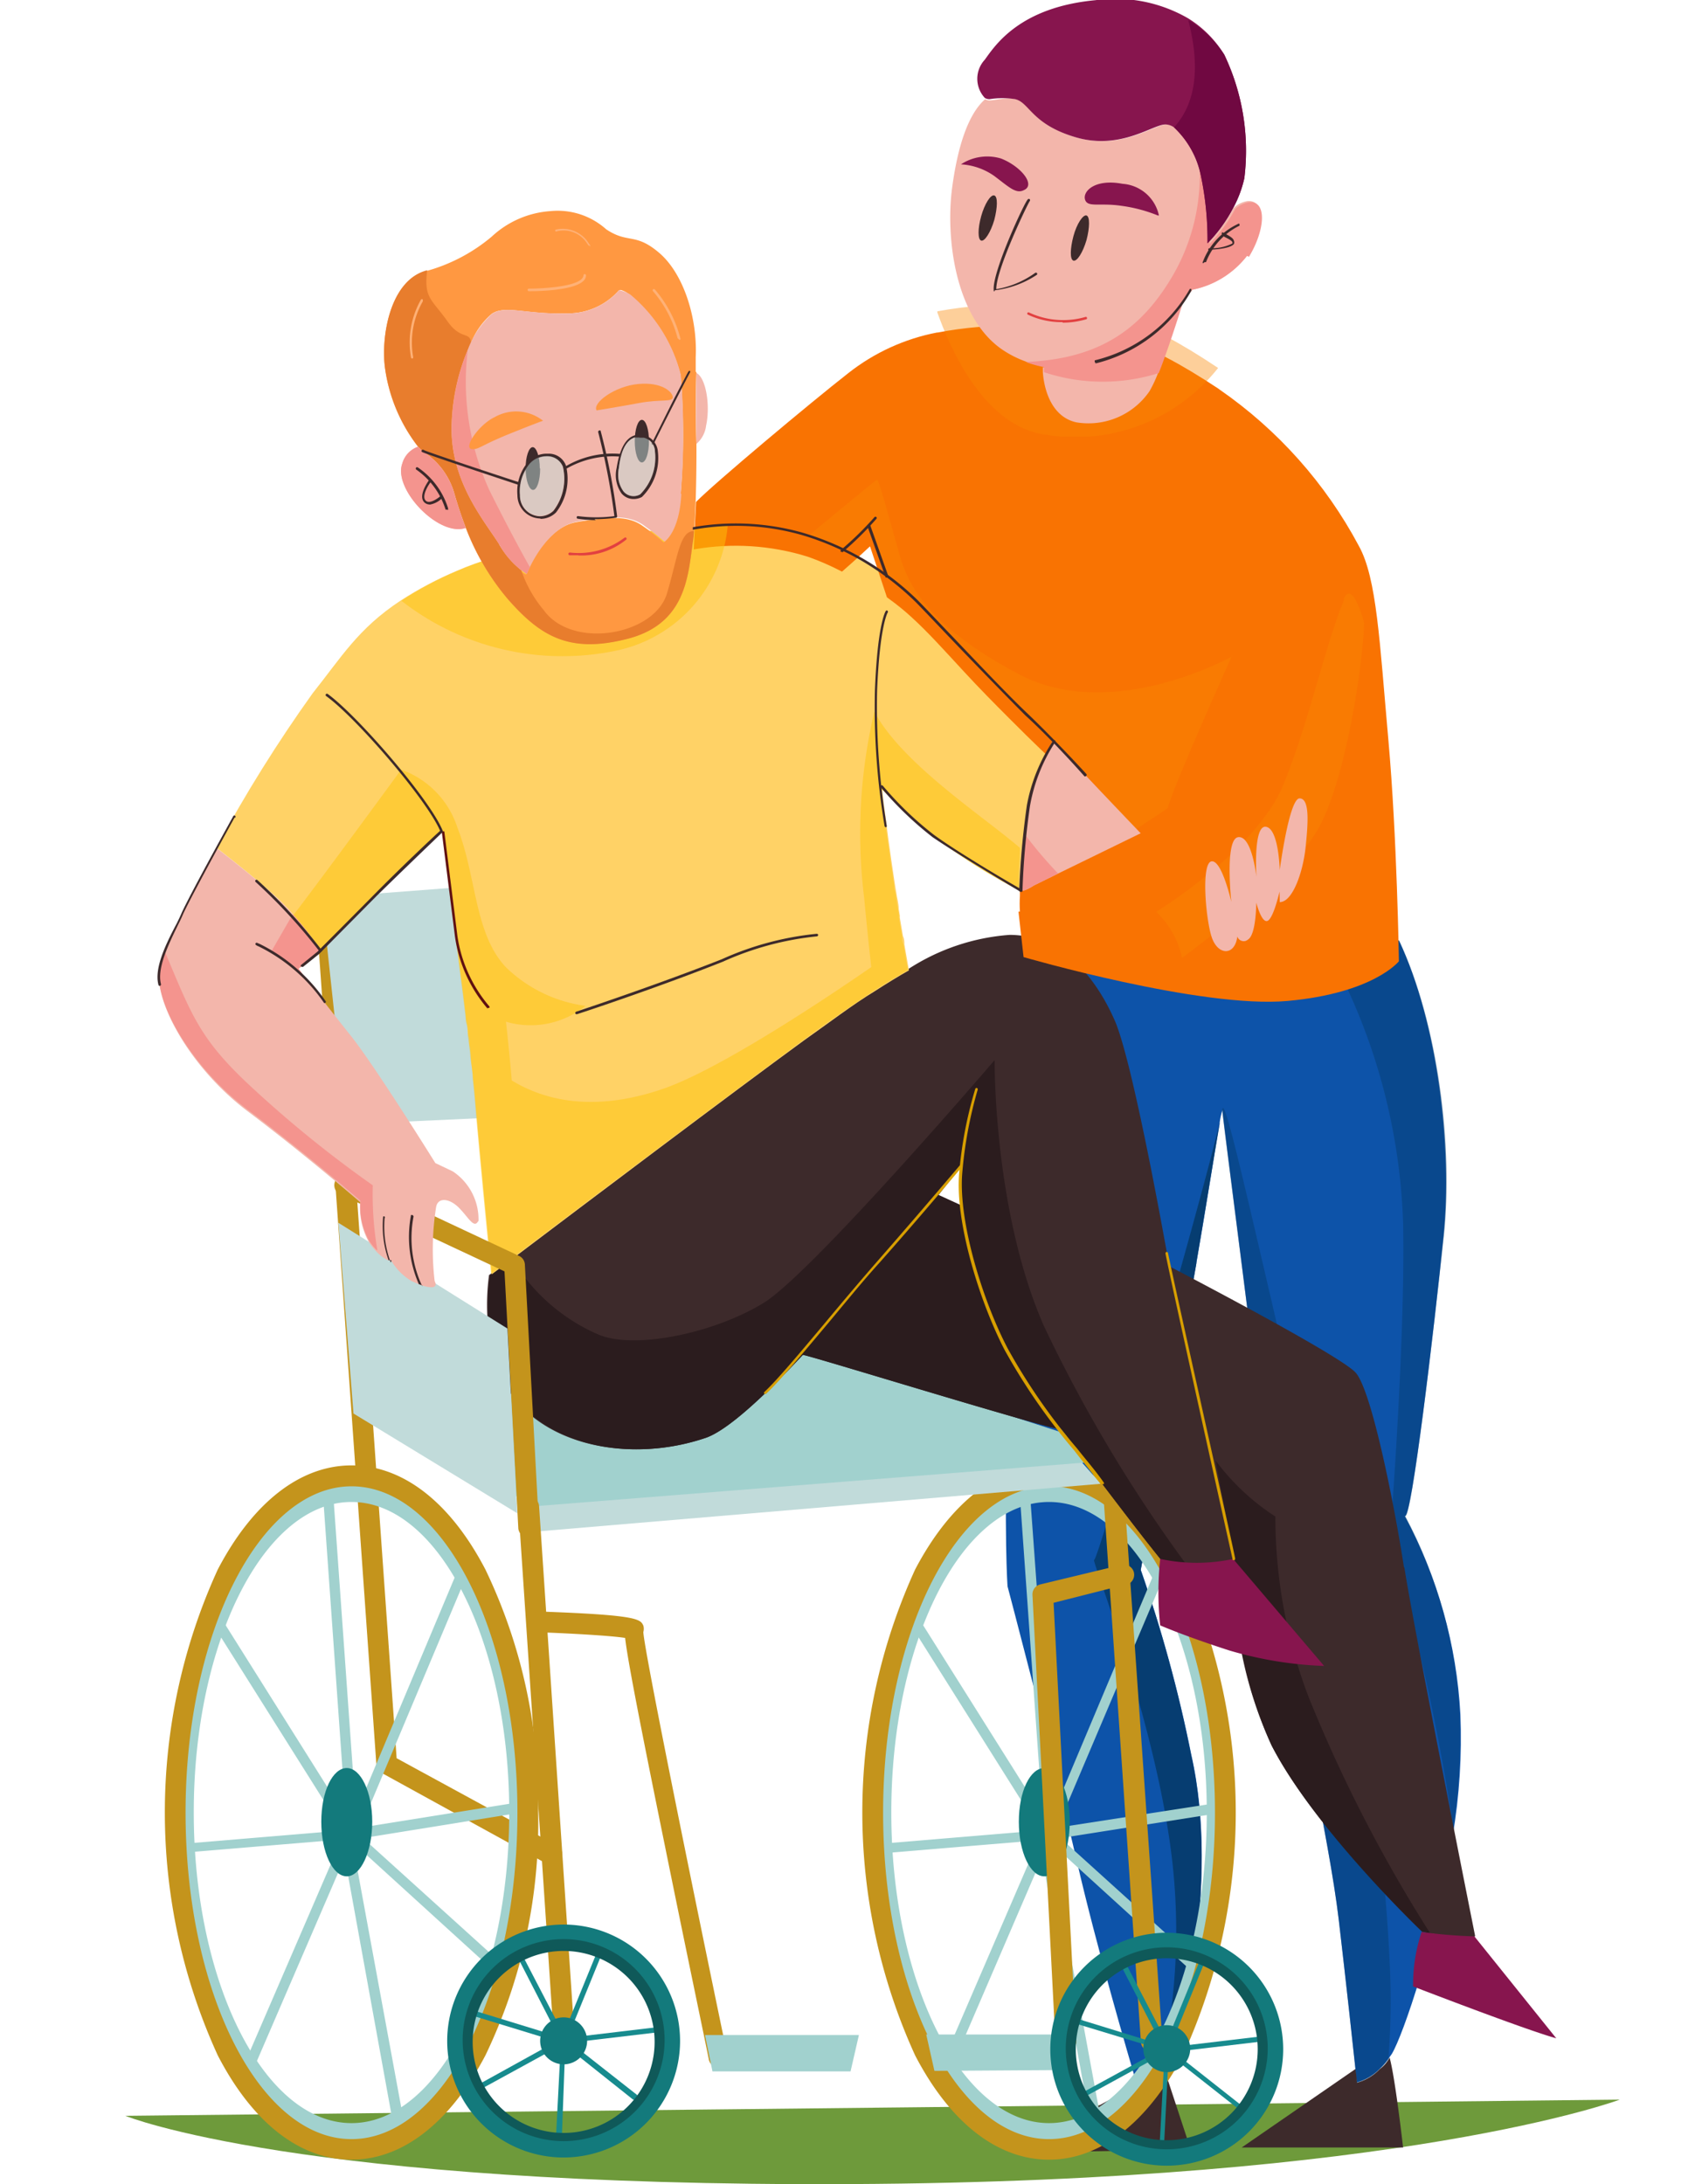 <svg xmlns="http://www.w3.org/2000/svg" xmlns:xlink="http://www.w3.org/1999/xlink" viewBox="0 0 93.55 120.01"><defs><clipPath id="clip-path" transform="translate(6.89)"><rect y="0.02" width="82.14" height="119.99" style="fill:none"/></clipPath><clipPath id="clip-path-2" transform="translate(6.89)"><path d="M48.49,77c-.21,7.47,0,10.17,0,10.17s2.52,9.53,3.82,15.15c1.07,4.64,2.77,10.45,3.32,12.33.12.39.18.62.18.62a1.27,1.27,0,0,0,.72-.08,1.16,1.16,0,0,0,.64-.63c0-.1.08-.19.11-.29.65-1.87,2.94-10.68,1.31-17.85a76.07,76.07,0,0,0-2.78-10.17s2.49-13.59,3.06-16.86c.43-2.44,1-6.07,1.28-7.64,0,0,0-.05,0-.07A3.91,3.91,0,0,1,60.3,61c0,.28,1.77,13.82,2.91,23.27s2.92,16.42,3.49,21.26c.42,3.59.76,6.75.91,8.14,0,.48.08.75.08.75a2.84,2.84,0,0,0,1.25-.74,3.57,3.57,0,0,0,.48-.55h0a.36.36,0,0,0,.07-.1h0l.12-.17c.61-1,2.47-6.42,3.35-12a32.29,32.29,0,0,0,.42-6.66A25.93,25.93,0,0,0,70.32,83.3c.36.36,1.64-10.46,2.13-15.36S72.15,56.25,70,51.67a6.67,6.67,0,0,1-3.33,1.64,16.46,16.46,0,0,1-2.79.49c-4.74.48-14.46-2.42-14.46-2.42-.26.15-.71,18.19-.93,25.66" style="fill:none"/></clipPath><linearGradient id="linear-gradient" x1="-644.58" y1="425.14" x2="-644.58" y2="425.14" gradientTransform="matrix(67.27, 0, 0, -35.36, 43359.85, 15116.36)" gradientUnits="userSpaceOnUse"><stop offset="0" stop-color="#054c90"/><stop offset="0.97" stop-color="#155ac2"/><stop offset="1" stop-color="#155ac2"/></linearGradient><clipPath id="clip-path-4" transform="translate(6.89)"><rect x="60.29" y="60.89" width="9.25" height="53.56" style="fill:none"/></clipPath><clipPath id="clip-path-5" transform="translate(6.89)"><rect x="66.67" y="51.66" width="6.75" height="49.17" style="fill:none"/></clipPath><clipPath id="clip-path-6" transform="translate(6.89)"><path d="M33.11,28.87c-.57,0-1.2.08-1.88.17h0s-8.11.19-13,2.32A19.75,19.75,0,0,0,15.13,33c-2.35,1.55-3.26,3.12-4.84,5.1A79.18,79.18,0,0,0,5,46.58s2,1.53,3.32,2.74c.33.31.65.63.95,1a18.91,18.91,0,0,1,1.5,1.94s6.61-6.78,6.66-6.59.41,3.22,1,7.85c.11.81.2,1.55.28,2.23,0,.2.05.38.08.57s0,.43.08.64,0,.31.05.46.05.45.08.66c0,.41.09.8.12,1.2.07.6.12,1.19.17,1.8.18,2.19.78,8.24.85,8.94l1.49-1.12c3.48-2.63,11.79-8.9,15.63-11.7,1.42-1,2.72-2,3.94-2.74.65-.42,1.27-.8,1.87-1.14-.06-.35-.15-.83-.25-1.42,0-.15,0-.3-.08-.47l-.17-1s0-.08,0-.12l-.06-.36c0-.3-.1-.61-.14-.93l-.06-.35c-.12-.8-.25-1.66-.37-2.56l-.15-1.16c-.07-.52-.14-1-.19-1.58l2.65,2.42a30.31,30.31,0,0,0,4.93,3.15l.08,0a6.18,6.18,0,0,1,0-.86c0-.4,0-.92.06-1.5a13.24,13.24,0,0,1,.43-2.49h0A11.49,11.49,0,0,1,51,40.68s-2.78-2.58-4.92-4.9a28.42,28.42,0,0,0-4.23-4.12,12.75,12.75,0,0,0-1.5-.91l-1-.5a11.26,11.26,0,0,0-5.59-1.39h-.69" style="fill:none"/></clipPath><linearGradient id="linear-gradient-2" x1="-643.17" y1="431.94" x2="-643.16" y2="431.94" gradientTransform="matrix(53.15, 0, 0, -56.33, 34181.04, 24380.44)" gradientUnits="userSpaceOnUse"><stop offset="0" stop-color="#fec30a"/><stop offset="1" stop-color="#ffd266"/></linearGradient><clipPath id="clip-path-8" transform="translate(6.89)"><rect x="9.24" y="39.07" width="39.99" height="30.92" style="fill:none"/></clipPath><clipPath id="clip-path-9" transform="translate(6.89)"><path d="M44.62,18.27a11.33,11.33,0,0,0-4.88,2.23c-2.05,1.6-7.4,6.08-8.37,7.08l-.13,2.61a13.32,13.32,0,0,1,6.27.4,14.26,14.26,0,0,1,1.88.82c.66-.57,1.54-1.39,1.54-1.39l.93,2.8.12.09a13.31,13.31,0,0,1,1.23,1c.91.83,1.8,1.82,2.89,3,.8.87,1.69,1.77,2.49,2.57h0C49.92,40.82,51,41.83,51,41.83a11.49,11.49,0,0,0-1.34,3.4h0a14.87,14.87,0,0,0-.49,4,6.18,6.18,0,0,0,0,.86l-.08,0,.28,2.5S59.14,55.43,63.88,55,70,52.82,70,52.82,69.9,46,69.42,40.64,68.79,31.78,67.8,30a24.39,24.39,0,0,0-7.65-8.59l-.08-.06C55.9,18.6,53.76,18,49.63,17.9H49a21.09,21.09,0,0,0-4.34.37" style="fill:none"/></clipPath><linearGradient id="linear-gradient-3" x1="-634.24" y1="432.84" x2="-634.24" y2="432.84" gradientTransform="matrix(52.61, 0, 0, -52.2, 33369.6, 22631.3)" gradientUnits="userSpaceOnUse"><stop offset="0" stop-color="#f95f02"/><stop offset="0.98" stop-color="#f98802"/><stop offset="1" stop-color="#f98802"/></linearGradient><clipPath id="clip-path-10" transform="translate(6.89)"><rect x="37.51" y="26.33" width="23.33" height="19.27" style="fill:none"/></clipPath><clipPath id="clip-path-11" transform="translate(6.89)"><path d="M60.84,36s-3.16,7-3.56,8.42L55.49,45.6a85.92,85.92,0,0,0-6.9-7.25h0c-.8-.8-1.7-1.7-2.49-2.57-1.09-1.19-2-2.18-2.89-3a15.12,15.12,0,0,0-1.23-1l-.12-.08-.93-2.81s-.88.82-1.54,1.39a14.13,14.13,0,0,0-1.87-.82c1.23-1,3.71-3.09,3.8-3.1s.61,1.91,1.25,4.19C43,32,44,34.36,49.14,37.06s11.71-1,11.71-1" style="fill:none"/></clipPath><linearGradient id="linear-gradient-4" x1="-615.13" y1="427.76" x2="-615.11" y2="427.76" gradientTransform="matrix(23.33, 0, 0, -19.27, 14358.58, 8280.17)" xlink:href="#linear-gradient-3"/><clipPath id="clip-path-12" transform="translate(6.89)"><rect x="44.62" y="16.74" width="15.44" height="7.25" style="fill:none"/></clipPath><clipPath id="clip-path-13" transform="translate(6.89)"><path d="M60.07,20.21a10,10,0,0,1-9.46,3.68c-3.39-.43-5.28-4.73-6-6.78a23.31,23.31,0,0,1,5-.37c4.14.08,6.28.7,10.44,3.47" style="fill:none"/></clipPath><linearGradient id="linear-gradient-5" x1="-602.38" y1="402.69" x2="-602.35" y2="402.69" gradientTransform="matrix(15.44, 0, 0, -7.72, 9308.2, 3130.15)" xlink:href="#linear-gradient-3"/><clipPath id="clip-path-14" transform="translate(6.89)"><rect x="56.7" y="32.61" width="11.43" height="20.02" style="fill:none"/></clipPath><clipPath id="clip-path-15" transform="translate(6.89)"><path d="M67,32.93c-1.07,2.55-1.87,6.54-3.34,10.17s-7,7-7,7a4.9,4.9,0,0,1,1.42,2.53s6-4.33,7.53-7.17,2.42-9.1,2.48-11.24c0,0-.64-2.46-1.14-1.28" style="fill:none"/></clipPath><linearGradient id="linear-gradient-6" x1="-589.87" y1="429.05" x2="-589.83" y2="429.05" gradientTransform="matrix(11.43, 0, 0, -20.88, 6747.94, 8999.85)" xlink:href="#linear-gradient-3"/><clipPath id="clip-path-16" transform="translate(6.89)"><rect x="15.13" y="28.87" width="17.99" height="7.22" style="fill:none"/></clipPath><clipPath id="clip-path-17" transform="translate(6.89)"><rect x="21.69" y="25.06" width="2.49" height="3.29" style="fill:none"/></clipPath><clipPath id="clip-path-18" transform="translate(6.89)"><rect x="27.1" y="24.04" width="2.03" height="3.24" style="fill:none"/></clipPath></defs><g id="Layer_2" data-name="Layer 2"><g id="Group_4793" data-name="Group 4793"><rect x="6.89" y="0.02" width="82.14" height="119.99" style="fill:none"/><g id="Group_4746" data-name="Group 4746"><g style="clip-path:url(#clip-path)"><g id="Group_4745" data-name="Group 4745"><path id="Path_7626" data-name="Path 7626" d="M0,116.26s9.52,3.9,39.85,3.75,42.29-4.64,42.29-4.64Z" transform="translate(6.89)" style="fill:#6e9a3b"/></g></g></g><g id="Group_4748" data-name="Group 4748"><g style="clip-path:url(#clip-path-2)"><g id="Group_4747" data-name="Group 4747"><rect id="Rectangle_3628" data-name="Rectangle 3628" x="27.26" y="65.7" width="67.27" height="35.36" transform="translate(-24.43 129.81) rotate(-80.59)" style="fill:url(#linear-gradient)"/></g></g></g><g id="Group_4756" data-name="Group 4756"><g style="clip-path:url(#clip-path)"><g id="Group_4755" data-name="Group 4755"><path id="Path_7628" data-name="Path 7628" d="M58.87,69.42c-.57,3.27-3.06,16.86-3.06,16.86a74.56,74.56,0,0,1,2.77,10.17c1.63,7.17-.66,16-1.31,17.85a2,2,0,0,1-.11.29,1.16,1.16,0,0,1-.64.63,34.08,34.08,0,0,0,1.07-12.51c-.78-7.75-4.55-17.1-4.34-17s5.89-19.68,6.89-24c-.26,1.57-.85,5.2-1.27,7.64" transform="translate(6.89)" style="fill:#063d71"/><g id="Group_4751" data-name="Group 4751" style="opacity:0.5"><g id="Group_4750" data-name="Group 4750"><g style="clip-path:url(#clip-path-4)"><g id="Group_4749" data-name="Group 4749"><path id="Path_7629" data-name="Path 7629" d="M69.42,113.16h0a3.5,3.5,0,0,1-.48.54,2.8,2.8,0,0,1-1.25.74s0-.27-.08-.75c-.15-1.39-.49-4.55-.91-8.14-.57-4.84-2.35-11.81-3.49-21.26s-2.92-23-2.92-23.27c.08-1.28,1.76,6.55,4.69,18.92s4.18,20.71,4.51,27.82a40.56,40.56,0,0,1-.07,5.4" transform="translate(6.89)" style="fill:#063d71"/></g></g></g></g><path id="Path_7630" data-name="Path 7630" d="M69.49,113.06a1.88,1.88,0,0,1-.55.64,2.66,2.66,0,0,1-1.25.74s0-.27-.08-.75h0L61.36,118l8.87,0s-.42-3.73-.73-4.9Z" transform="translate(6.89)" style="fill:#3d2a2b"/><path id="Path_7631" data-name="Path 7631" d="M55.81,115.23s-.06-.23-.18-.62c-.07-.07-6.86,3.67-6.86,3.67l9.79-.16-1.28-3.89h0c-.05.13-.09.22-.12.28a1.19,1.19,0,0,1-1.35.71" transform="translate(6.89)" style="fill:#3d2a2b"/><g id="Group_4754" data-name="Group 4754" style="opacity:0.5"><g id="Group_4753" data-name="Group 4753"><g style="clip-path:url(#clip-path-5)"><g id="Group_4752" data-name="Group 4752"><path id="Path_7632" data-name="Path 7632" d="M73,100.83c0-.42-.09-.84-.14-1.27A116.72,116.72,0,0,0,69.5,84.65s.87-11,.73-17.47A33.24,33.24,0,0,0,66.67,53.3,6.64,6.64,0,0,0,70,51.66c2.16,4.58,3,11.36,2.47,16.27s-1.78,15.71-2.13,15.36a25.92,25.92,0,0,1,3,10.88,32.29,32.29,0,0,1-.42,6.66" transform="translate(6.89)" style="fill:#063d71"/></g></g></g></g><path id="Path_7633" data-name="Path 7633" d="M50.77,101.11h-.05a.28.28,0,0,1-.23-.26l-1.4-19.74a.27.27,0,0,1,.26-.3.28.28,0,0,1,.3.26h0L51,99.62l5.92-14.06a.27.27,0,0,1,.37-.14.28.28,0,0,1,.15.36L51,100.94a.29.29,0,0,1-.27.18" transform="translate(6.89)" style="fill:#a1d1ce"/><path id="Path_7634" data-name="Path 7634" d="M59.26,108.8a.34.34,0,0,1-.19-.07L50.58,101a.29.29,0,0,1,0-.4.27.27,0,0,1,.17-.1L60,99.07a.28.28,0,0,1,.31.26.27.27,0,0,1-.22.3L51.4,101l8.06,7.29a.3.3,0,0,1,0,.41.28.28,0,0,1-.22.09" transform="translate(6.89)" style="fill:#a1d1ce"/><path id="Path_7635" data-name="Path 7635" d="M53.46,117.66a.29.29,0,0,1-.28-.24l-2.79-15.36L45.1,114.34a.29.29,0,0,1-.37.15.28.28,0,0,1-.15-.37h0L50.24,101a.28.28,0,0,1,.3-.16.27.27,0,0,1,.24.23l3,16.28a.28.28,0,0,1-.23.33h0" transform="translate(6.89)" style="fill:#a1d1ce"/><path id="Path_7636" data-name="Path 7636" d="M41.08,101.92a.28.28,0,0,1-.3-.27.3.3,0,0,1,.27-.3l9.23-.77L42.77,88.65a.29.29,0,0,1,.09-.39h0a.27.27,0,0,1,.39.09L51,100.67a.3.3,0,0,1-.09.4l-.13,0-9.69.81h0" transform="translate(6.89)" style="fill:#a1d1ce"/><path id="Path_7637" data-name="Path 7637" d="M50.77,117.8c-2.69,0-5.19-2-7-5.48a30.66,30.66,0,0,1,0-25.46c1.85-3.53,4.35-5.47,7-5.47s5.19,1.94,7,5.47a30.66,30.66,0,0,1,0,25.46c-1.85,3.53-4.35,5.48-7,5.48m0-35.27c-4.78,0-8.67,7.65-8.67,17.06s3.89,17.07,8.67,17.07,8.67-7.66,8.67-17.07-3.89-17.06-8.67-17.06" transform="translate(6.89)" style="fill:#a1d1ce"/><path id="Path_7638" data-name="Path 7638" d="M50.77,118.67c-2.81,0-5.42-2-7.36-5.73a32.15,32.15,0,0,1,0-26.7c1.94-3.69,4.55-5.72,7.36-5.72s5.42,2,7.36,5.72a32.15,32.15,0,0,1,0,26.7c-1.94,3.69-4.55,5.73-7.36,5.73m0-37c-5,0-9.12,8-9.12,17.93s4.09,17.94,9.12,17.94,9.12-8,9.12-17.94S55.8,81.66,50.77,81.66" transform="translate(6.89)" style="fill:#c4941c"/><path id="Path_7639" data-name="Path 7639" d="M51.91,100.1c0,1.63-.63,3-1.4,3s-1.4-1.32-1.4-3,.63-2.95,1.4-2.95,1.4,1.32,1.4,2.95" transform="translate(6.89)" style="fill:#137a7c"/><path id="Path_7640" data-name="Path 7640" d="M23.45,102.49a.5.5,0,0,1-.27-.07l-9.09-5A.54.54,0,0,1,13.8,97L10.44,49.46a.57.57,0,1,1,1.13-.09h0l3.34,47.24,8.81,4.8a.57.57,0,0,1,.23.78.57.57,0,0,1-.5.29" transform="translate(6.89)" style="fill:#c4941c"/><path id="Path_7641" data-name="Path 7641" d="M10.8,49.33l1.34,12.45,28-1.29-.28-13.38Z" transform="translate(6.89)" style="fill:#c1dbda"/><path id="Path_7642" data-name="Path 7642" d="M56.39,112.74a.57.57,0,0,1-.57-.53L53.72,81.6a.57.57,0,0,1,1.14-.08L57,112.13a.58.58,0,0,1-.53.61h0" transform="translate(6.89)" style="fill:#c4941c"/><path id="Path_7643" data-name="Path 7643" d="M21.67,82.67l.5,1.52,31.45-2.66L52.5,80.27Z" transform="translate(6.89)" style="fill:#c1dbda"/><path id="Path_7644" data-name="Path 7644" d="M22.17,82.79l33.65-2.67-19.4-6.29L12.85,75Z" transform="translate(6.89)" style="fill:#a1d1ce"/><path id="Path_7646" data-name="Path 7646" d="M70.28,86.13c-.48-3.17-1.76-9.72-2.66-10.71s-10.24-5.84-10.24-5.84-1.94-11.1-3-13.51-2.94-4.7-5.78-4.7A11.78,11.78,0,0,0,43,53.27a63.13,63.13,0,0,0-5.81,3.88c-4,2.92-12.82,9.58-16,12l-1.1.84-.1.07c-.14,1-.52,4.93,1.85,7.3S28.41,80.2,31.92,79c1.19-.42,3.2-2.28,5.31-4.55.08-.07,12.76,3.86,14.25,4.11,1.32,1.81,2.68,3.59,3.7,4.92s1.73,2.2,1.73,2.2a4.6,4.6,0,0,0,1.46.36,5.32,5.32,0,0,0,2.5-.33l.07,0A22.62,22.62,0,0,0,63,95.9c2.37,4.6,8.3,10.24,8.3,10.24l.33.07c.72.15,2.38.46,2.56.17,0,0-3.41-17.09-3.89-20.26M45.88,66.2l-1.2-.55c.78-1,1.25-1.6,1.25-1.6a15.44,15.44,0,0,0,0,2.15" transform="translate(6.89)" style="fill:#3d2a2b"/><path id="Path_7647" data-name="Path 7647" d="M50.44,72.75c-2.74-6.33-2.66-14.5-2.66-14.5s-10,11.67-12.68,13.33S28,74.18,26,73.33a10.3,10.3,0,0,1-4.75-4.17c-.56.41-.94.71-1.1.83l-.09.07c-.15,1-.53,4.93,1.85,7.3S28.41,80.2,31.92,79c1.19-.42,3.2-2.28,5.32-4.55.07-.07,12.75,3.86,14.24,4.11,1.32,1.81,2.68,3.59,3.7,4.92s1.73,2.21,1.73,2.21a5,5,0,0,0,1.47.36,79.86,79.86,0,0,1-7.93-13.27m-4.56-6.56-1.2-.55,1.25-1.59a15.3,15.3,0,0,0,0,2.14" transform="translate(6.89)" style="fill:#2b1c1e"/><path id="Path_7648" data-name="Path 7648" d="M71.6,106.21l-.33-.07S65.35,100.5,63,95.9a22.58,22.58,0,0,1-2-10.24l-.07,0h0l-1-5.4a12.62,12.62,0,0,0,3.28,3.07,27.87,27.87,0,0,0,1.82,9.9,79.93,79.93,0,0,0,6.69,13" transform="translate(6.89)" style="fill:#2b1c1e"/></g></g></g><g id="Group_4758" data-name="Group 4758"><g style="clip-path:url(#clip-path-6)"><g id="Group_4757" data-name="Group 4757"><rect id="Rectangle_3632" data-name="Rectangle 3632" x="1.43" y="21.26" width="53.15" height="56.33" transform="translate(-20.69 61.13) rotate(-72.37)" style="fill:url(#linear-gradient-2)"/></g></g></g><g id="Group_4763" data-name="Group 4763"><g style="clip-path:url(#clip-path)"><g id="Group_4762" data-name="Group 4762"><g id="Group_4761" data-name="Group 4761" style="opacity:0.5"><g id="Group_4760" data-name="Group 4760"><g style="clip-path:url(#clip-path-8)"><g id="Group_4759" data-name="Group 4759"><path id="Path_7650" data-name="Path 7650" d="M49.2,48.92l-.07,0a28.85,28.85,0,0,1-4.93-3.15l-2.66-2.42c.06.53.13,1.06.19,1.58s.11.78.16,1.17c.12.89.25,1.75.37,2.56,0,.11,0,.23.05.34.06.32.1.64.15.94l.06.35s0,.09,0,.13c.06.36.11.7.17,1,0,.16,0,.32.08.47.1.58.18,1.06.25,1.41-.6.34-1.23.72-1.88,1.14q-1.81,1.19-3.93,2.74C33.38,60,25.08,66.23,21.6,68.86L20.1,70c-.07-.71-.66-6.76-.84-8.95-.05-.61-.1-1.2-.17-1.79,0-.4-.08-.79-.13-1.2,0-.22-.05-.44-.07-.67l-.06-.46c0-.2,0-.42-.07-.64s-.05-.37-.08-.57c-.08-.68-.17-1.42-.28-2.23-.59-4.62-.94-7.66-1-7.85s-6.67,6.59-6.67,6.59a17.33,17.33,0,0,0-1.5-1.94c1.59-2.06,5.93-8,5.93-8a5,5,0,0,1,3.09,3.18c1.06,2.7.92,5.81,2.66,7.67a7.75,7.75,0,0,0,4.38,2.13,4.79,4.79,0,0,1-4.37.87s.16,1.37.32,3.23c2.26,1.37,5.12,1.6,8.48.4,3-1.09,8.39-4.63,11.28-6.63-.13-1.14-.26-2.4-.39-3.79a29,29,0,0,1,.56-10.25c1.49,2.85,6.07,5.81,8,7.49,0,.58-.06,1.1-.06,1.5s0,.57,0,.86" transform="translate(6.89)" style="fill:#fec30a"/></g></g></g></g></g></g></g><g style="clip-path:url(#clip-path-9)"><g id="Group_4764" data-name="Group 4764"><rect id="Rectangle_3635" data-name="Rectangle 3635" x="24.31" y="10.56" width="52.61" height="52.2" transform="translate(-4.78 31.59) rotate(-31.26)" style="fill:url(#linear-gradient-3)"/></g></g><rect x="6.89" y="0.02" width="82.14" height="119.99" style="fill:none"/><g id="Group_4770" data-name="Group 4770" style="opacity:0.4"><g id="Group_4769" data-name="Group 4769"><g style="clip-path:url(#clip-path-10)"><g id="Group_4768" data-name="Group 4768"><g id="Group_4767" data-name="Group 4767"><g style="clip-path:url(#clip-path-11)"><g id="Group_4766" data-name="Group 4766"><rect id="Rectangle_3636" data-name="Rectangle 3636" x="44.41" y="26.33" width="23.33" height="19.27" style="fill:url(#linear-gradient-4)"/></g></g></g></g></g></g></g><g id="Group_4775" data-name="Group 4775" style="opacity:0.4"><g id="Group_4774" data-name="Group 4774"><g style="clip-path:url(#clip-path-12)"><g id="Group_4773" data-name="Group 4773"><g id="Group_4772" data-name="Group 4772"><g style="clip-path:url(#clip-path-13)"><g id="Group_4771" data-name="Group 4771"><rect id="Rectangle_3638" data-name="Rectangle 3638" x="51.52" y="16.71" width="15.44" height="7.72" style="fill:url(#linear-gradient-5)"/></g></g></g></g></g></g></g><g id="Group_4780" data-name="Group 4780" style="opacity:0.4"><g id="Group_4779" data-name="Group 4779"><g style="clip-path:url(#clip-path-14)"><g id="Group_4778" data-name="Group 4778"><g id="Group_4777" data-name="Group 4777"><g style="clip-path:url(#clip-path-15)"><g id="Group_4776" data-name="Group 4776"><rect id="Rectangle_3640" data-name="Rectangle 3640" x="63.59" y="31.75" width="11.43" height="20.88" style="fill:url(#linear-gradient-6)"/></g></g></g></g></g></g></g><g id="Group_4783" data-name="Group 4783" style="opacity:0.5"><g id="Group_4782" data-name="Group 4782"><g style="clip-path:url(#clip-path-16)"><g id="Group_4781" data-name="Group 4781"><path id="Path_7655" data-name="Path 7655" d="M33.11,28.87a7.74,7.74,0,0,1-5.94,6.84,14.4,14.4,0,0,1-12-2.7,19.37,19.37,0,0,1,3.08-1.64c4.89-2.14,13-2.33,13-2.33h0c.67-.09,1.29-.14,1.87-.17" transform="translate(6.89)" style="fill:#fec30a"/></g></g></g></g><path id="Path_7659" data-name="Path 7659" d="M55.82,45.78,51.27,48l-1.34.66s-.58.39-.72.25,0-.33,0-.86a17.22,17.22,0,0,1,.18-2.27q.06-.45.15-1c.05-.27.1-.52.16-.76A14.25,14.25,0,0,1,51,40.67c.72.85,4.8,5.11,4.8,5.11" transform="translate(6.89)" style="fill:#f3b6ab"/><path id="Path_7660" data-name="Path 7660" d="M51.27,48l-1.34.66s-.58.39-.72.25,0-.33,0-.85a17.37,17.37,0,0,1,.18-2.28A23.77,23.77,0,0,0,51.27,48" transform="translate(6.89)" style="fill:#f4948e"/><path id="Path_7661" data-name="Path 7661" d="M58.13,16.5c-.35,1.12-.9,2.82-1.37,4a6.91,6.91,0,0,1-.47,1,4.07,4.07,0,0,1-4,1.71c-1.31-.27-1.78-1.67-1.86-2.75,0-.1,0-.19,0-.28a6,6,0,0,0,.74.11,8,8,0,0,0,4-.64,1.78,1.78,0,0,0,.38-.28,33,33,0,0,0,2.6-2.82" transform="translate(6.89)" style="fill:#f3b6ab"/><path id="Path_7662" data-name="Path 7662" d="M31.35,20.44q0-.42,0-.81c.1-2.17-.67-4.59-2-5.73s-1.71-.49-2.92-1.3a4,4,0,0,0-3.06-1A5.25,5.25,0,0,0,20.14,13a9.5,9.5,0,0,1-3.55,1.88h0c-2.07.52-2.56,3.71-2.31,5.41a9,9,0,0,0,1.82,4.27,2.34,2.34,0,0,0,.32.31,4,4,0,0,1,1.67,2.28c.13.43.33,1.1.63,1.88A13.43,13.43,0,0,0,21,32.89c1.85,2.14,3.45,3,6.62,2.2s3.3-3.41,3.55-5.15c0-.22.06-.48.09-.75.15-1.9.13-4.82.13-4.82s-.08-2,0-3.93m-10.8,9.47c-.84-1.32-2.76-3.53-2.61-6.69A11.31,11.31,0,0,1,19,18.84h0a4.09,4.09,0,0,1,1.17-1.62h0l.16-.08c.76-.31,1.88.15,4,.08a3.72,3.72,0,0,0,2.8-1.27.22.22,0,0,1,.16,0,1.48,1.48,0,0,1,.44.25,8.41,8.41,0,0,1,2.79,4.42,39.67,39.67,0,0,1,0,6.54c-.11,2.1-.93,2.64-.93,2.64a11.45,11.45,0,0,0-1.17-.91c-.78-.56-1.85-.51-3.63-.2s-2.77,2.88-2.77,2.88a1.37,1.37,0,0,1-.29-.2,5.58,5.58,0,0,1-1.22-1.43" transform="translate(6.89)" style="fill:#ff9841"/><path id="Path_7663" data-name="Path 7663" d="M31.25,29.19c0,.28-.05.53-.08.75-.25,1.74-.39,4.34-3.56,5.16S22.84,35,21,32.89A13.4,13.4,0,0,1,18.72,29a18.6,18.6,0,0,1-.63-1.88,4,4,0,0,0-1.68-2.28,3,3,0,0,1-.32-.3,9.12,9.12,0,0,1-1.81-4.28c-.25-1.7.24-4.89,2.31-5.41h0c-.19,1.55.23,1.55,1.14,2.84.72,1,1.21.51,1.27,1.14h0a11.29,11.29,0,0,0-1.07,4.38c-.14,3.16,1.78,5.37,2.61,6.69a5.78,5.78,0,0,0,1.22,1.43A6.76,6.76,0,0,0,23,33.53c1.56,2.17,6.07,1.39,6.77-.92.6-2,.7-3.5,1.52-3.42" transform="translate(6.89)" style="fill:#e87d2d"/><path id="Path_7664" data-name="Path 7664" d="M61.65,14.06a5.05,5.05,0,0,1-3,1.86l-.48.58a17.37,17.37,0,0,1-2.6,2.82,3.37,3.37,0,0,1-.38.28,7.16,7.16,0,0,1-4,.64,6.29,6.29,0,0,1-.74-.11,6.06,6.06,0,0,1-1-.28,5.72,5.72,0,0,1-1.16-.58c-2.7-1.75-3.22-6.26-2.84-9,.3-2.21.87-4,1.81-4.82.28.2.89-.15,1.68,0s.89,1.39,3.34,2.1,4.22-.68,4.91-.71,1.32,1,1.76,2.19a6.36,6.36,0,0,1,.19.62,16.36,16.36,0,0,1,.36,3.7,8.56,8.56,0,0,0,1.41-1.92,1.45,1.45,0,0,1,.76-.38c1-.1.9,1.51,0,3" transform="translate(6.89)" style="fill:#f3b6ab"/><path id="Path_7665" data-name="Path 7665" d="M61.65,14.06a5.05,5.05,0,0,1-3,1.86l-.48.58c-.35,1.11-.9,2.82-1.37,4a10.23,10.23,0,0,1-6.31-.05c0-.1,0-.19,0-.28a6.06,6.06,0,0,1-1-.28c3.78-.16,6.18-1.57,8-4.61a10.94,10.94,0,0,0,1.55-6.19,6.36,6.36,0,0,1,.19.62,16.47,16.47,0,0,1,.36,3.7,8.56,8.56,0,0,0,1.41-1.92,1.45,1.45,0,0,1,.76-.38c1-.1.9,1.52,0,3" transform="translate(6.89)" style="fill:#f4948e"/><path id="Path_7666" data-name="Path 7666" d="M18.71,29c-1.47.52-4-2.12-3.49-3.53a1.37,1.37,0,0,1,.87-.93,2.27,2.27,0,0,0,.32.3,4,4,0,0,1,1.67,2.28c.13.43.33,1.1.63,1.88" transform="translate(6.89)" style="fill:#f3b6ab"/><path id="Path_7667" data-name="Path 7667" d="M30.56,27.13c-.1,2.1-.92,2.63-.92,2.63-.38-.32-.77-.62-1.17-.91-.79-.55-1.85-.51-3.63-.19-1.37.25-2.28,1.82-2.62,2.53l-.16.35a4.54,4.54,0,0,1-1.51-1.63c-.83-1.32-2.75-3.52-2.61-6.68a11.67,11.67,0,0,1,.88-4,4.94,4.94,0,0,1,1.35-2l.18-.09c.75-.31,1.87.14,4,.08a3.69,3.69,0,0,0,2.79-1.28,2.28,2.28,0,0,1,.61.24,8.4,8.4,0,0,1,2.78,4.42,39.67,39.67,0,0,1,0,6.54" transform="translate(6.89)" style="fill:#f3b6ab"/><path id="Path_7668" data-name="Path 7668" d="M18.08,27.13c.13.43.33,1.1.63,1.88-1.47.52-4-2.12-3.49-3.53a1.37,1.37,0,0,1,.87-.93,3,3,0,0,0,.32.3,4,4,0,0,1,1.67,2.28" transform="translate(6.89)" style="fill:#f4948e"/><path id="Path_7669" data-name="Path 7669" d="M22.22,31.19l-.16.35a4.54,4.54,0,0,1-1.51-1.63c-.83-1.32-2.75-3.52-2.61-6.68a11.44,11.44,0,0,1,.88-4A14.37,14.37,0,0,0,20,26.92c1.05,2.1,1.79,3.46,2.25,4.27" transform="translate(6.89)" style="fill:#f4948e"/><path id="Path_7670" data-name="Path 7670" d="M56.88,85.66a17.13,17.13,0,0,0,0,3.65s1.29.57,3.8,1.38a20.93,20.93,0,0,0,5.21.85l-5-5.88a9.49,9.49,0,0,1-4,0" transform="translate(6.89)" style="fill:#87154e"/><path id="Path_7671" data-name="Path 7671" d="M71.25,106.15a9.15,9.15,0,0,0-.47,3s6.16,2.38,7.87,2.85l-4.5-5.6a27.92,27.92,0,0,1-2.89-.24" transform="translate(6.89)" style="fill:#87154e"/><path id="Path_7672" data-name="Path 7672" d="M31.39,20.46a.05.05,0,0,0,0,0c-.05,1.95,0,3.93,0,3.93a1.57,1.57,0,0,0,.53-1c.24-1.09,0-2.61-.52-2.89" transform="translate(6.89)" style="fill:#f3b6ab"/><path id="Path_7673" data-name="Path 7673" d="M19.08,24.68c-.57,0,.33-1.34,1.22-1.76a2.39,2.39,0,0,1,2.66.2s-.34.11-1.85.72-1.66.84-2,.84" transform="translate(6.89)" style="fill:#ff9841"/><path id="Path_7674" data-name="Path 7674" d="M25.9,22.55c-.24-.41,1-1.33,2.29-1.45s1.88.43,1.9.72-.69.11-1.82.32-2.36.41-2.36.41" transform="translate(6.89)" style="fill:#ff9841"/><path id="Path_7675" data-name="Path 7675" d="M61.51,9.77a6.31,6.31,0,0,1-.63,1.68,8.22,8.22,0,0,1-1.4,1.92,17.59,17.59,0,0,0-.36-3.7A5,5,0,0,0,57.64,7a.81.81,0,0,0-.48-.16c-.68,0-2.45,1.42-4.9.71s-2.56-1.92-3.35-2.1a4.45,4.45,0,0,0-1.41,0,.48.48,0,0,1-.26-.07,1.54,1.54,0,0,1,0-2.1c.57-.79,1.92-2.88,6.08-3.27a8,8,0,0,1,5.1,1A6.06,6.06,0,0,1,60.4,3a12.27,12.27,0,0,1,1.11,6.75" transform="translate(6.89)" style="fill:#87154e"/><path id="Path_7676" data-name="Path 7676" d="M49.38,10.45c.68-.28-.15-1.31-1.25-1.74a2.63,2.63,0,0,0-2.2.32,3.54,3.54,0,0,1,1.83.64c.8.6,1.19,1,1.62.78" transform="translate(6.89)" style="fill:#87154e"/><path id="Path_7677" data-name="Path 7677" d="M56.81,11.84a2.2,2.2,0,0,0-2-1.74c-1.53-.29-2.2.42-2.06.87s.81.16,2,.34a8.16,8.16,0,0,1,2,.53" transform="translate(6.89)" style="fill:#87154e"/><path id="Path_7678" data-name="Path 7678" d="M17.66,28A.06.06,0,0,1,17.6,28,4.2,4.2,0,0,0,16,25.81a.07.07,0,1,1,.07-.13h0a4.23,4.23,0,0,1,1.67,2.25s0,.08,0,.09h0" transform="translate(6.89)" style="fill:#3d2a2b"/><path id="Path_7679" data-name="Path 7679" d="M16.73,27.72a.42.42,0,0,1-.3-.12c-.37-.38.26-1.21.28-1.25a.08.08,0,0,1,.1,0h0a.08.08,0,0,1,0,.1c-.17.21-.54.82-.3,1.06s.8-.24.81-.25a.08.08,0,0,1,.1,0,.08.08,0,0,1,0,.1h0a1.23,1.23,0,0,1-.71.37" transform="translate(6.89)" style="fill:#3d2a2b"/><path id="Path_7680" data-name="Path 7680" d="M21.63,26.65h0c-1.57-.52-5.24-1.74-5.33-1.82a.07.07,0,0,1,0-.1.08.08,0,0,1,.11,0c.15.09,3.24,1.12,5.29,1.79a.08.08,0,0,1,0,.09h0a.07.07,0,0,1-.07,0" transform="translate(6.89)" style="fill:#3d2a2b"/><path id="Path_7681" data-name="Path 7681" d="M22.81,28.49h0a1.28,1.28,0,0,1-1.26-1.28v0a2.47,2.47,0,0,1,.58-1.82,1.37,1.37,0,0,1,1.09-.46,1,1,0,0,1,1,.66,3,3,0,0,1-.55,2.57,1.21,1.21,0,0,1-.86.35m.34-3.43a1.22,1.22,0,0,0-.92.42,2.31,2.31,0,0,0-.54,1.71,1.13,1.13,0,0,0,1.09,1.16h0a1.09,1.09,0,0,0,.75-.3,2.88,2.88,0,0,0,.52-2.42.91.91,0,0,0-.87-.57h-.05" transform="translate(6.89)" style="fill:#3d2a2b"/><path id="Path_7682" data-name="Path 7682" d="M27.92,27.42h0a.86.86,0,0,1-.65-.31A1.74,1.74,0,0,1,27,25.73c.22-1.39.72-2,1.53-1.81a1,1,0,0,1,.74.9,3,3,0,0,1-.88,2.49,1,1,0,0,1-.45.11M28.26,24c-.6,0-1,.55-1.13,1.72A1.57,1.57,0,0,0,27.38,27a.72.72,0,0,0,.92.16,2.87,2.87,0,0,0,.81-2.34.81.81,0,0,0-.62-.78l-.23,0" transform="translate(6.89)" style="fill:#3d2a2b"/><path id="Path_7683" data-name="Path 7683" d="M24.25,25.73a.09.09,0,0,1-.06,0,.08.08,0,0,1,0-.1h0a5.08,5.08,0,0,1,3-.69s.07,0,.06.08a.07.07,0,0,1-.07.07h0a5.09,5.09,0,0,0-2.93.66.05.05,0,0,1,0,0" transform="translate(6.89)" style="fill:#3d2a2b"/><path id="Path_7684" data-name="Path 7684" d="M29,24.45a.08.08,0,0,1-.07-.08s0,0,0,0,.5-1,1-2c.25-.5.51-1,.7-1.36s.26-.5.31-.58,0,0,0,0h0c.05-.07.06-.06.09-.05a.08.08,0,0,1,0,.1h0c-.1.17-1.36,2.63-2,3.93a.08.08,0,0,1-.07,0" transform="translate(6.89)" style="fill:#3d2a2b"/><path id="Path_7685" data-name="Path 7685" d="M25.86,28.58a6.48,6.48,0,0,1-1-.08.06.06,0,0,1-.05-.08h0a.06.06,0,0,1,.07-.06h0a7.74,7.74,0,0,0,2,0,37.89,37.89,0,0,0-.89-4.61.07.07,0,0,1,.05-.09.07.07,0,0,1,.08,0,36.24,36.24,0,0,1,.91,4.71.08.08,0,0,1-.07.08,9.08,9.08,0,0,1-1.17.08" transform="translate(6.89)" style="fill:#3d2a2b"/><path id="Path_7686" data-name="Path 7686" d="M24.9,30.51l-.49,0a.08.08,0,0,1-.06-.08.08.08,0,0,1,.08-.07,4.19,4.19,0,0,0,3-.81.08.08,0,0,1,.1,0,.07.07,0,0,1,0,.1h0a3.91,3.91,0,0,1-2.63.87" transform="translate(6.89)" style="fill:#e24040"/><path id="Path_7687" data-name="Path 7687" d="M47.78,16h-.05l0-.05c-.1-1,1.74-4.94,1.88-5a.07.07,0,0,1,.1,0,.08.08,0,0,1,0,.1c-.12.16-1.85,3.76-1.84,4.84A5.11,5.11,0,0,0,50,15a.08.08,0,0,1,.1,0,.07.07,0,0,1,0,.1,5.3,5.3,0,0,1-2.31.85h0" transform="translate(6.89)" style="fill:#3d2a2b"/><path id="Path_7688" data-name="Path 7688" d="M51.52,17.7a4.28,4.28,0,0,1-1.93-.42.08.08,0,0,1,0-.1h0a.08.08,0,0,1,.1,0h0a4.42,4.42,0,0,0,3.1.23.07.07,0,0,1,0,.14h0a4.65,4.65,0,0,1-1.28.18" transform="translate(6.89)" style="fill:#e24040"/><path id="Path_7689" data-name="Path 7689" d="M59.23,14.47h0a.08.08,0,0,1,0-.1,3.76,3.76,0,0,1,1.92-2.06.06.06,0,0,1,.09,0s0,.07,0,.09a3.73,3.73,0,0,0-1.84,2,.08.08,0,0,1-.07,0" transform="translate(6.89)" style="fill:#3d2a2b"/><path id="Path_7690" data-name="Path 7690" d="M59.59,13.78a.07.07,0,1,1,0-.14,2.6,2.6,0,0,0,1.26-.26.13.13,0,0,0,0-.06c0-.08-.23-.2-.35-.26s-.22-.12-.23-.19a.09.09,0,0,1,0-.08.06.06,0,0,1,.09,0h0a.06.06,0,0,1,0,0l.15.08c.17.1.39.21.42.36a.22.22,0,0,1,0,.18c-.23.28-1.25.31-1.37.31" transform="translate(6.89)" style="fill:#3d2a2b"/><path id="Path_7691" data-name="Path 7691" d="M19.9,55.41a.05.05,0,0,1,0,0,7.73,7.73,0,0,1-1.79-4l-.72-5.73.14,0s.52,4.13.72,5.74A7.69,7.69,0,0,0,20,55.29a.06.06,0,0,1,0,.09h0l-.05,0" transform="translate(6.89)" style="fill:#601111"/><path id="Path_7692" data-name="Path 7692" d="M24.8,55.73a.07.07,0,0,1-.07-.07.08.08,0,0,1,.05-.07c.75-.25,4.65-1.56,8-2.88A16.63,16.63,0,0,1,38,51.31h0s.07,0,.08.06a.09.09,0,0,1-.06.08h0a16.59,16.59,0,0,0-5.17,1.39c-3.32,1.32-7.22,2.63-8,2.88h0" transform="translate(6.89)" style="fill:#3d2a2b"/><path id="Path_7693" data-name="Path 7693" d="M41.8,45.45a.07.07,0,0,1-.07-.06,39.51,39.51,0,0,1-.53-7.45c.14-3.64.58-4.35.6-4.37a.06.06,0,0,1,.1,0,.07.07,0,0,1,0,.09h0s-.44.73-.58,4.3a40,40,0,0,0,.53,7.42.09.09,0,0,1-.06.09h0" transform="translate(6.89)" style="fill:#3d2a2b"/><path id="Path_7694" data-name="Path 7694" d="M49.2,49h0s-3.37-2-4.83-3a18.8,18.8,0,0,1-2.84-2.73.08.08,0,0,1,0-.1.07.07,0,0,1,.1,0,18.4,18.4,0,0,0,2.81,2.7c1.46,1.07,4.79,3,4.82,3a.08.08,0,0,1,0,.1.09.09,0,0,1-.07,0" transform="translate(6.89)" style="fill:#3d2a2b"/><path id="Path_7697" data-name="Path 7697" d="M53.68,81.56a.07.07,0,0,1-.06,0c-.5-.65-1-1.25-1.45-1.84a33.58,33.58,0,0,1-3.84-5.54c-1.4-2.7-2.73-7.07-2.5-9.7a22.43,22.43,0,0,1,.89-4.66.07.07,0,0,1,.13.05h0A23.27,23.27,0,0,0,46,64.46c-.22,2.61,1.09,6.94,2.49,9.62a32.94,32.94,0,0,0,3.83,5.52c.46.59,1,1.2,1.45,1.85a.07.07,0,0,1,0,.1h0" transform="translate(6.89)" style="fill:#d89f00"/><path id="Path_7698" data-name="Path 7698" d="M35.17,76.59l-.05,0a.08.08,0,0,1,0-.1c.67-.62,1.93-2.12,3.38-3.85.94-1.13,1.92-2.29,2.88-3.39,2.46-2.81,4.47-5.2,4.49-5.22a.07.07,0,0,1,.1,0,.08.08,0,0,1,0,.1s-2,2.41-4.49,5.22c-1,1.1-1.94,2.27-2.88,3.39-1.46,1.74-2.72,3.24-3.4,3.86l0,0" transform="translate(6.89)" style="fill:#d89f00"/><path id="Path_7699" data-name="Path 7699" d="M60.94,85.73s-.07,0-.07,0-3.42-15.38-3.7-16.85a.08.08,0,0,1,.06-.09h0s.07,0,.08.06h0C57.59,70.28,61,85.49,61,85.64a.09.09,0,0,1-.06.09h0" transform="translate(6.89)" style="fill:#d89f00"/><path id="Path_7700" data-name="Path 7700" d="M22.8,25.74c0,.65-.17,1.18-.39,1.18S22,26.39,22,25.74s.18-1.17.39-1.17.39.53.39,1.17" transform="translate(6.89)" style="fill:#3d2a2b"/><path id="Path_7701" data-name="Path 7701" d="M28.78,24.24c0,.65-.17,1.17-.39,1.17S28,24.89,28,24.24s.17-1.17.39-1.17.39.52.39,1.17" transform="translate(6.89)" style="fill:#3d2a2b"/><path id="Path_7702" data-name="Path 7702" d="M47.76,12.09c-.2.68-.53,1.19-.72,1.13s-.19-.66,0-1.34.52-1.2.72-1.14.18.66,0,1.35" transform="translate(6.89)" style="fill:#3d2a2b"/><path id="Path_7703" data-name="Path 7703" d="M52.83,13.19c-.2.68-.52,1.19-.72,1.13s-.18-.66,0-1.34.53-1.2.72-1.14.18.66,0,1.35" transform="translate(6.89)" style="fill:#3d2a2b"/><path id="Path_7704" data-name="Path 7704" d="M52.77,42.66a.05.05,0,0,1-.05,0S51,40.7,49.48,39.32c-1-1-2.72-2.77-4.23-4.35-.67-.7-1.3-1.37-1.78-1.86a15,15,0,0,0-6.28-3.71,13.2,13.2,0,0,0-6-.29l0-.07v0l0-.07a13.55,13.55,0,0,1,6,.29A15.16,15.16,0,0,1,43.57,33c.48.49,1.11,1.16,1.78,1.86,1.51,1.58,3.21,3.38,4.23,4.34,1.47,1.4,3.23,3.31,3.24,3.33a.07.07,0,0,1,0,.1h0l0,0" transform="translate(6.89)" style="fill:#3d2a2b"/><path id="Path_7705" data-name="Path 7705" d="M39.39,30.32a.09.09,0,0,1-.06,0,.08.08,0,0,1,0-.1,17.57,17.57,0,0,0,1.85-1.81.08.08,0,0,1,.1,0h0a.08.08,0,0,1,0,.1h0a18,18,0,0,1-1.87,1.84.06.06,0,0,1,0,0" transform="translate(6.89)" style="fill:#3d2a2b"/><path id="Path_7706" data-name="Path 7706" d="M41.86,31.73a.08.08,0,0,1-.07,0l-1-2.81a.07.07,0,0,1,.05-.09.06.06,0,0,1,.09,0l1,2.81a.07.07,0,0,1,0,.09h0" transform="translate(6.89)" style="fill:#3d2a2b"/><path id="Path_7707" data-name="Path 7707" d="M49.2,49h0a.07.07,0,0,1-.07-.07h0a45.76,45.76,0,0,1,.42-4.67A9.44,9.44,0,0,1,51,40.69a.07.07,0,0,1,.1,0,.07.07,0,0,1,0,.1h0a9.38,9.38,0,0,0-1.38,3.51,42.48,42.48,0,0,0-.41,4.65s0,.06-.07.06" transform="translate(6.89)" style="fill:#3d2a2b"/><path id="Path_7708" data-name="Path 7708" d="M15.77,19.7a.07.07,0,0,1-.07-.06,4.76,4.76,0,0,1,.55-3.18.07.07,0,0,1,.1,0h0s0,.06,0,.1a4.54,4.54,0,0,0-.53,3.06.08.08,0,0,1-.06.09h0" transform="translate(6.89)" style="fill:#ffb176"/><path id="Path_7709" data-name="Path 7709" d="M22.25,16h-.07a.07.07,0,0,1,0-.14h0c.75,0,2.95-.11,3-.73a.07.07,0,0,1,.07-.07.08.08,0,0,1,.07.07c0,.83-2.59.87-3.05.87" transform="translate(6.89)" style="fill:#ffb176"/><path id="Path_7710" data-name="Path 7710" d="M25.51,13.49l-.05,0-.06-.08a1.53,1.53,0,0,0-1.68-.7.07.07,0,0,1-.08,0,.08.08,0,0,1,0-.09,1.68,1.68,0,0,1,1.83.75l.06.08a.08.08,0,0,1,0,.1h0" transform="translate(6.89)" style="fill:#ffb176"/><path id="Path_7711" data-name="Path 7711" d="M30.42,18.63a.09.09,0,0,1-.07-.06A6.44,6.44,0,0,0,29,16a.08.08,0,0,1,0-.1.08.08,0,0,1,.1,0,6.68,6.68,0,0,1,1.41,2.7.06.06,0,0,1-.06.08h0" transform="translate(6.89)" style="fill:#ffb176"/><path id="Path_7712" data-name="Path 7712" d="M63.45,49.57c.71,0,1.28-1.66,1.42-3s.24-2.7-.33-2.7-1.09,3.94-1.09,3.94-.05-2.28-.76-2.38-.52,2.76-.52,2.76-.24-2.28-1-2.19-.38,3.56-.38,3.56-.52-2.32-1.09-2.23-.33,3.08,0,4.13,1.28,1.09,1.42,0a.37.37,0,0,0,.46.24.54.54,0,0,0,.16-.1c.42-.33.42-2,.42-2s.29,1.14.62,1,.66-1.61.66-1.61Z" transform="translate(6.89)" style="fill:#f3b6ab"/><path id="Path_7713" data-name="Path 7713" d="M61.51,9.77a6.31,6.31,0,0,1-.63,1.68,8.22,8.22,0,0,1-1.4,1.92,17,17,0,0,0-.36-3.7A5,5,0,0,0,57.64,7C59,5.5,59,3.32,58.42,1.1A6.06,6.06,0,0,1,60.4,3a12.27,12.27,0,0,1,1.11,6.75" transform="translate(6.89)" style="fill:#700841"/><path id="Path_7714" data-name="Path 7714" d="M22.17,84.5A.58.58,0,0,1,21.6,84l-.76-14.14-8.92-4.18a.57.57,0,1,1,.49-1l9.23,4.33a.55.55,0,0,1,.32.48l.78,14.48a.58.58,0,0,1-.54.6Z" transform="translate(6.89)" style="fill:#c4941c"/><path id="Path_7715" data-name="Path 7715" d="M24.09,112.07a.57.57,0,0,1-.57-.53L21.6,82.83a.57.57,0,0,1,.53-.61.58.58,0,0,1,.61.53l1.92,28.72a.58.58,0,0,1-.53.6h0" transform="translate(6.89)" style="fill:#c4941c"/><path id="Path_7716" data-name="Path 7716" d="M11.71,67.19l.83,10.48,9,5.48L21,73Z" transform="translate(6.89)" style="fill:#c1dbda"/><path id="Path_7717" data-name="Path 7717" d="M19.39,67.1c-.23.45-.57-.27-1.09-.77s-1.13-.54-1.22,0A14.91,14.91,0,0,0,17,70.39c.2.41-.2.4-.7.24h0l-.19-.07-.38-.17a3.25,3.25,0,0,1-1.13-1.14h0s0,0,0,0l-.16,0a2.15,2.15,0,0,1-.64-.48,3.56,3.56,0,0,1-.39-.48,3.86,3.86,0,0,1-.5-2.23s-3-2.6-6.19-5S1.5,54.91,1.89,53.19a7,7,0,0,1,.29-.88A61.72,61.72,0,0,1,5,46.59s2,1.52,3.32,2.74a11.15,11.15,0,0,1,.9.92,19.46,19.46,0,0,1,1.54,2l-1.24,1,.25.33c.5.63,1.62,2.08,2.62,3.33,1.33,1.66,4.65,7,4.65,7l.95.45a3.17,3.17,0,0,1,1.42,2.76" transform="translate(6.89)" style="fill:#f3b6ab"/><path id="Path_7718" data-name="Path 7718" d="M9.51,53.21l.25.33L8,52.32,9.2,50.24a18.14,18.14,0,0,1,1.54,2Z" transform="translate(6.89)" style="fill:#f4948e"/><path id="Path_7719" data-name="Path 7719" d="M13.81,68.69a3.56,3.56,0,0,1-.39-.48,3.88,3.88,0,0,1-.5-2.23s-3-2.6-6.19-5S1.51,54.91,1.9,53.19a5.3,5.3,0,0,1,.28-.88c1.52,3.6,1.93,4.86,5,7.65a63.67,63.67,0,0,0,6.42,5.17,18.43,18.43,0,0,0,.25,3.56" transform="translate(6.89)" style="fill:#f4948e"/><path id="Path_7720" data-name="Path 7720" d="M9.72,53.12l-.06,0a.07.07,0,0,1,0-.1l.89-.72s1.6-1.6,3.15-3.17,3.31-3.22,3.6-3.48c-.74-1.73-4.64-6.24-6.26-7.4a.07.07,0,0,1,.08-.12h0c1.64,1.19,5.63,5.8,6.32,7.51a.08.08,0,0,1,0,.08s-2.09,2-3.63,3.51l-3.15,3.18-.91.73h0" transform="translate(6.89)" style="fill:#3d2a2b"/><path id="Path_7721" data-name="Path 7721" d="M10.73,52.29a.05.05,0,0,1-.05,0,29.56,29.56,0,0,0-3.51-3.82.07.07,0,1,1,.08-.12h0a29.18,29.18,0,0,1,3.53,3.84.08.08,0,0,1,0,.1l0,0" transform="translate(6.89)" style="fill:#3d2a2b"/><path id="Path_7722" data-name="Path 7722" d="M10.93,55.12a.05.05,0,0,1,0,0A9.38,9.38,0,0,0,7.32,52a.55.55,0,0,1-.15-.08.07.07,0,0,1,0-.1.08.08,0,0,1,.1,0h0l.12.05A9.44,9.44,0,0,1,11,55a.07.07,0,0,1,0,.1l0,0" transform="translate(6.89)" style="fill:#3d2a2b"/><path id="Path_7723" data-name="Path 7723" d="M1.88,54.17a.06.06,0,0,1-.06-.05c-.24-.91.39-2.22,1-3.37.1-.2.2-.41.28-.6.57-1.23,2.82-5.28,2.84-5.32a.07.07,0,0,1,.1,0,.09.09,0,0,1,0,.1H6S3.75,49,3.18,50.21c-.08.2-.18.4-.28.6-.55,1.13-1.17,2.41-.94,3.27a.09.09,0,0,1-.05.09h0" transform="translate(6.89)" style="fill:#3d2a2b"/><path id="Path_7724" data-name="Path 7724" d="M16.32,70.63l-.19-.07a6.48,6.48,0,0,1-.43-3.79.07.07,0,0,1,.08,0,.08.08,0,0,1,.06.08,6.23,6.23,0,0,0,.48,3.83" transform="translate(6.89)" style="fill:#3d2a2b"/><path id="Path_7725" data-name="Path 7725" d="M14.63,69.25s0,0,0,0l-.16,0a5.6,5.6,0,0,1-.3-2.4.06.06,0,0,1,.08,0h0a.07.07,0,0,1,0,.09h0a5.61,5.61,0,0,0,.34,2.44" transform="translate(6.89)" style="fill:#3d2a2b"/><path id="Path_7726" data-name="Path 7726" d="M32.63,113.62a.57.57,0,0,1-.56-.45c0-.06-1.22-5.86-2.39-11.63C28.1,93.79,27.58,91,27.47,90c-.77-.12-2.84-.24-4.69-.31a.57.57,0,0,1,0-1.14h0c5.41.19,5.52.42,5.69.77a.64.64,0,0,1,0,.36c.07,1.13,2.79,14.47,4.62,23.26a.56.56,0,0,1-.44.67h-.12M28.54,89.77a.48.48,0,0,1-.08.16.48.48,0,0,0,.08-.16" transform="translate(6.89)" style="fill:#c4941c"/><path id="Path_7727" data-name="Path 7727" d="M32.27,113.82h7.59l.46-2H31.86Z" transform="translate(6.89)" style="fill:#a1d1ce"/><path id="Path_7728" data-name="Path 7728" d="M12.43,101.11h0a.29.29,0,0,1-.24-.26l-1.4-19.74a.28.28,0,0,1,.56-.06v0l1.32,18.55,5.91-14.06a.28.28,0,0,1,.37-.16.29.29,0,0,1,.15.38l-6.38,15.16a.28.28,0,0,1-.26.17" transform="translate(6.89)" style="fill:#a1d1ce"/><path id="Path_7729" data-name="Path 7729" d="M20.92,108.8a.34.34,0,0,1-.19-.07L12.24,101a.29.29,0,0,1-.08-.29.28.28,0,0,1,.23-.2l9.24-1.48a.28.28,0,0,1,.31.26.29.29,0,0,1-.22.31L13.06,101l8.06,7.29a.28.28,0,0,1,0,.4.26.26,0,0,1-.21.09" transform="translate(6.89)" style="fill:#a1d1ce"/><path id="Path_7730" data-name="Path 7730" d="M15.13,117.66a.28.28,0,0,1-.28-.24l-2.79-15.36-5.3,12.28a.28.28,0,0,1-.52-.22L11.91,101a.27.27,0,0,1,.29-.16.28.28,0,0,1,.25.23l3,16.28a.29.29,0,0,1-.23.33h0" transform="translate(6.89)" style="fill:#a1d1ce"/><path id="Path_7731" data-name="Path 7731" d="M2.74,101.92a.28.28,0,0,1-.3-.27.3.3,0,0,1,.28-.3l9.22-.77L4.43,88.65a.29.29,0,0,1,.06-.4.28.28,0,0,1,.4.06l0,0,7.75,12.33a.27.27,0,0,1-.09.39.28.28,0,0,1-.12,0l-9.7.81h0" transform="translate(6.89)" style="fill:#a1d1ce"/><path id="Path_7732" data-name="Path 7732" d="M12.43,117.8c-2.69,0-5.18-2-7-5.48a30.59,30.59,0,0,1,0-25.46c1.84-3.53,4.34-5.47,7-5.47s5.19,1.94,7,5.47a28,28,0,0,1,2.77,12.73,28,28,0,0,1-2.77,12.73c-1.85,3.53-4.35,5.48-7,5.48m0-35.27c-4.78,0-8.67,7.65-8.67,17.06s3.89,17.07,8.67,17.07S21.1,109,21.1,99.59s-3.89-17.06-8.67-17.06" transform="translate(6.89)" style="fill:#a1d1ce"/><path id="Path_7733" data-name="Path 7733" d="M12.43,118.67c-2.81,0-5.42-2-7.35-5.73a32.08,32.08,0,0,1,0-26.7c1.93-3.69,4.54-5.72,7.35-5.72s5.42,2,7.36,5.72a29.47,29.47,0,0,1,2.9,13.35,29.47,29.47,0,0,1-2.9,13.35c-1.94,3.69-4.55,5.73-7.36,5.73m0-37c-5,0-9.12,8-9.12,17.93s4.09,17.94,9.12,17.94,9.12-8,9.12-17.94-4.09-17.93-9.12-17.93" transform="translate(6.89)" style="fill:#c4941c"/><path id="Path_7734" data-name="Path 7734" d="M13.57,100.1c0,1.63-.63,3-1.4,3s-1.4-1.32-1.4-3,.63-2.95,1.4-2.95,1.4,1.32,1.4,2.95" transform="translate(6.89)" style="fill:#137a7c"/><path id="Path_7735" data-name="Path 7735" d="M24.09,112.29a.16.16,0,0,1-.13-.08l-2.73-5.31a.14.14,0,0,1,.06-.19.14.14,0,0,1,.19.06l2.6,5,2.09-5.11a.14.14,0,0,1,.18-.08h0a.15.15,0,0,1,.08.19h0l-2.2,5.4a.16.16,0,0,1-.13.09Z" transform="translate(6.89)" style="fill:#178b8e"/><path id="Path_7736" data-name="Path 7736" d="M28,115.37a.14.14,0,0,1-.09,0L24,112.26a.14.14,0,0,1,0-.2.18.18,0,0,1,.09-.06l5.4-.64a.15.15,0,0,1,.16.12h0a.15.15,0,0,1-.12.16h0l-5.06.6,3.64,2.86a.14.14,0,0,1,0,.2h0a.14.14,0,0,1-.11.06" transform="translate(6.89)" style="fill:#178b8e"/><path id="Path_7737" data-name="Path 7737" d="M23.82,117.37h0a.15.15,0,0,1-.14-.15h0l.25-4.83-4.42,2.42a.14.14,0,1,1-.14-.25h0L24,112a.14.14,0,0,1,.19.06.1.1,0,0,1,0,.07L24,117.23a.14.14,0,0,1-.14.14" transform="translate(6.89)" style="fill:#178b8e"/><path id="Path_7738" data-name="Path 7738" d="M24.09,112.29h0l-5.16-1.58a.15.15,0,0,1-.1-.18.14.14,0,0,1,.18-.1L24.13,112a.14.14,0,0,1,.1.18.15.15,0,0,1-.14.1" transform="translate(6.89)" style="fill:#178b8e"/><path id="Path_7739" data-name="Path 7739" d="M24.09,118a5.83,5.83,0,1,1,5.83-5.83A5.83,5.83,0,0,1,24.09,118m0-10.8a5,5,0,1,0,5,5,5,5,0,0,0-5-5" transform="translate(6.89)" style="fill:#0f5959"/><path id="Path_7740" data-name="Path 7740" d="M24.09,118.55a6.4,6.4,0,1,1,6.4-6.4h0a6.41,6.41,0,0,1-6.4,6.4m0-12a5.55,5.55,0,1,0,5.55,5.54h0a5.55,5.55,0,0,0-5.55-5.54" transform="translate(6.89)" style="fill:#137a7c"/><path id="Path_7741" data-name="Path 7741" d="M25.38,112.14a1.29,1.29,0,1,1-1.29-1.29h0a1.29,1.29,0,0,1,1.29,1.29" transform="translate(6.89)" style="fill:#137a7c"/><path id="Path_7742" data-name="Path 7742" d="M51.69,112.71a.57.57,0,0,1-.57-.54L49.86,87.65a.56.56,0,0,1,.43-.59L54.7,86a.57.57,0,0,1,.72.35.57.57,0,0,1-.36.72l-.09,0-3.95,1,1.24,24.06a.56.56,0,0,1-.54.6h0" transform="translate(6.89)" style="fill:#c4941c"/><path id="Path_7743" data-name="Path 7743" d="M52.23,113.74l-7.76.05-.45-2h8.21Z" transform="translate(6.89)" style="fill:#a1d1ce"/><path id="Path_7744" data-name="Path 7744" d="M53.35,19.94a.07.07,0,0,1-.07-.07s0-.07,0-.07a8.24,8.24,0,0,0,5.22-3.91.06.06,0,0,1,.09,0s0,.05,0,.09h0a8.32,8.32,0,0,1-5.3,4h0" transform="translate(6.89)" style="fill:#3d2a2b"/><g id="Group_4786" data-name="Group 4786" style="opacity:0.5"><g id="Group_4785" data-name="Group 4785"><g style="clip-path:url(#clip-path-17)"><g id="Group_4784" data-name="Group 4784"><path id="Path_7745" data-name="Path 7745" d="M23.16,25.06a1.26,1.26,0,0,0-.93.41,2.34,2.34,0,0,0-.54,1.72,1.13,1.13,0,0,0,1.08,1.16h0a1.09,1.09,0,0,0,.75-.3,2.85,2.85,0,0,0,.52-2.42.91.91,0,0,0-.87-.57h-.05" transform="translate(6.89)" style="fill:#c1dbda"/></g></g></g></g><g id="Group_4789" data-name="Group 4789" style="opacity:0.5"><g id="Group_4788" data-name="Group 4788"><g style="clip-path:url(#clip-path-18)"><g id="Group_4787" data-name="Group 4787"><path id="Path_7746" data-name="Path 7746" d="M28.26,24c-.6,0-1,.54-1.14,1.72A1.59,1.59,0,0,0,27.38,27a.71.71,0,0,0,.92.16,2.84,2.84,0,0,0,.81-2.33.8.8,0,0,0-.62-.78l-.23,0" transform="translate(6.89)" style="fill:#c1dbda"/></g></g></g></g><path id="Path_7747" data-name="Path 7747" d="M57.24,112.71a.17.17,0,0,1-.13-.07l-2.73-5.31a.15.15,0,0,1,.06-.2h0a.16.16,0,0,1,.19.06l2.6,5,2.09-5.11a.14.14,0,0,1,.19-.08.14.14,0,0,1,.07.18l-2.2,5.4a.13.13,0,0,1-.13.09Z" transform="translate(6.89)" style="fill:#178b8e"/><path id="Path_7748" data-name="Path 7748" d="M61.15,115.79a.16.16,0,0,1-.09,0l-3.91-3.08a.14.14,0,0,1,0-.2.16.16,0,0,1,.1,0l5.4-.64a.14.14,0,0,1,.15.12.14.14,0,0,1-.12.16h0l-5.06.6,3.64,2.87a.15.15,0,0,1,0,.2h0a.14.14,0,0,1-.11.05" transform="translate(6.89)" style="fill:#178b8e"/><path id="Path_7749" data-name="Path 7749" d="M57,117.8h0a.15.15,0,0,1-.14-.15h0l.26-4.83-4.43,2.42a.14.14,0,0,1-.19,0,.14.14,0,0,1,0-.2h0l4.65-2.54a.14.14,0,0,1,.21.13l-.26,5.08a.14.14,0,0,1-.15.13" transform="translate(6.89)" style="fill:#178b8e"/><path id="Path_7750" data-name="Path 7750" d="M57.24,112.71h0L52,111.12a.14.14,0,0,1-.1-.17.15.15,0,0,1,.18-.1l5.16,1.59a.14.14,0,0,1,.1.17.14.14,0,0,1-.14.1" transform="translate(6.89)" style="fill:#178b8e"/><path id="Path_7751" data-name="Path 7751" d="M57.24,118.4a5.83,5.83,0,1,1,5.83-5.83h0a5.84,5.84,0,0,1-5.83,5.83m0-10.8a5,5,0,1,0,5,5,5,5,0,0,0-5-5" transform="translate(6.89)" style="fill:#0f5959"/><path id="Path_7752" data-name="Path 7752" d="M57.24,119a6.4,6.4,0,1,1,6.4-6.4h0a6.4,6.4,0,0,1-6.4,6.4m0-12a5.55,5.55,0,1,0,5.55,5.55A5.56,5.56,0,0,0,57.24,107" transform="translate(6.89)" style="fill:#137a7c"/><path id="Path_7753" data-name="Path 7753" d="M58.53,112.57a1.29,1.29,0,1,1-1.29-1.29h0a1.29,1.29,0,0,1,1.29,1.29" transform="translate(6.89)" style="fill:#137a7c"/></g></g></svg>